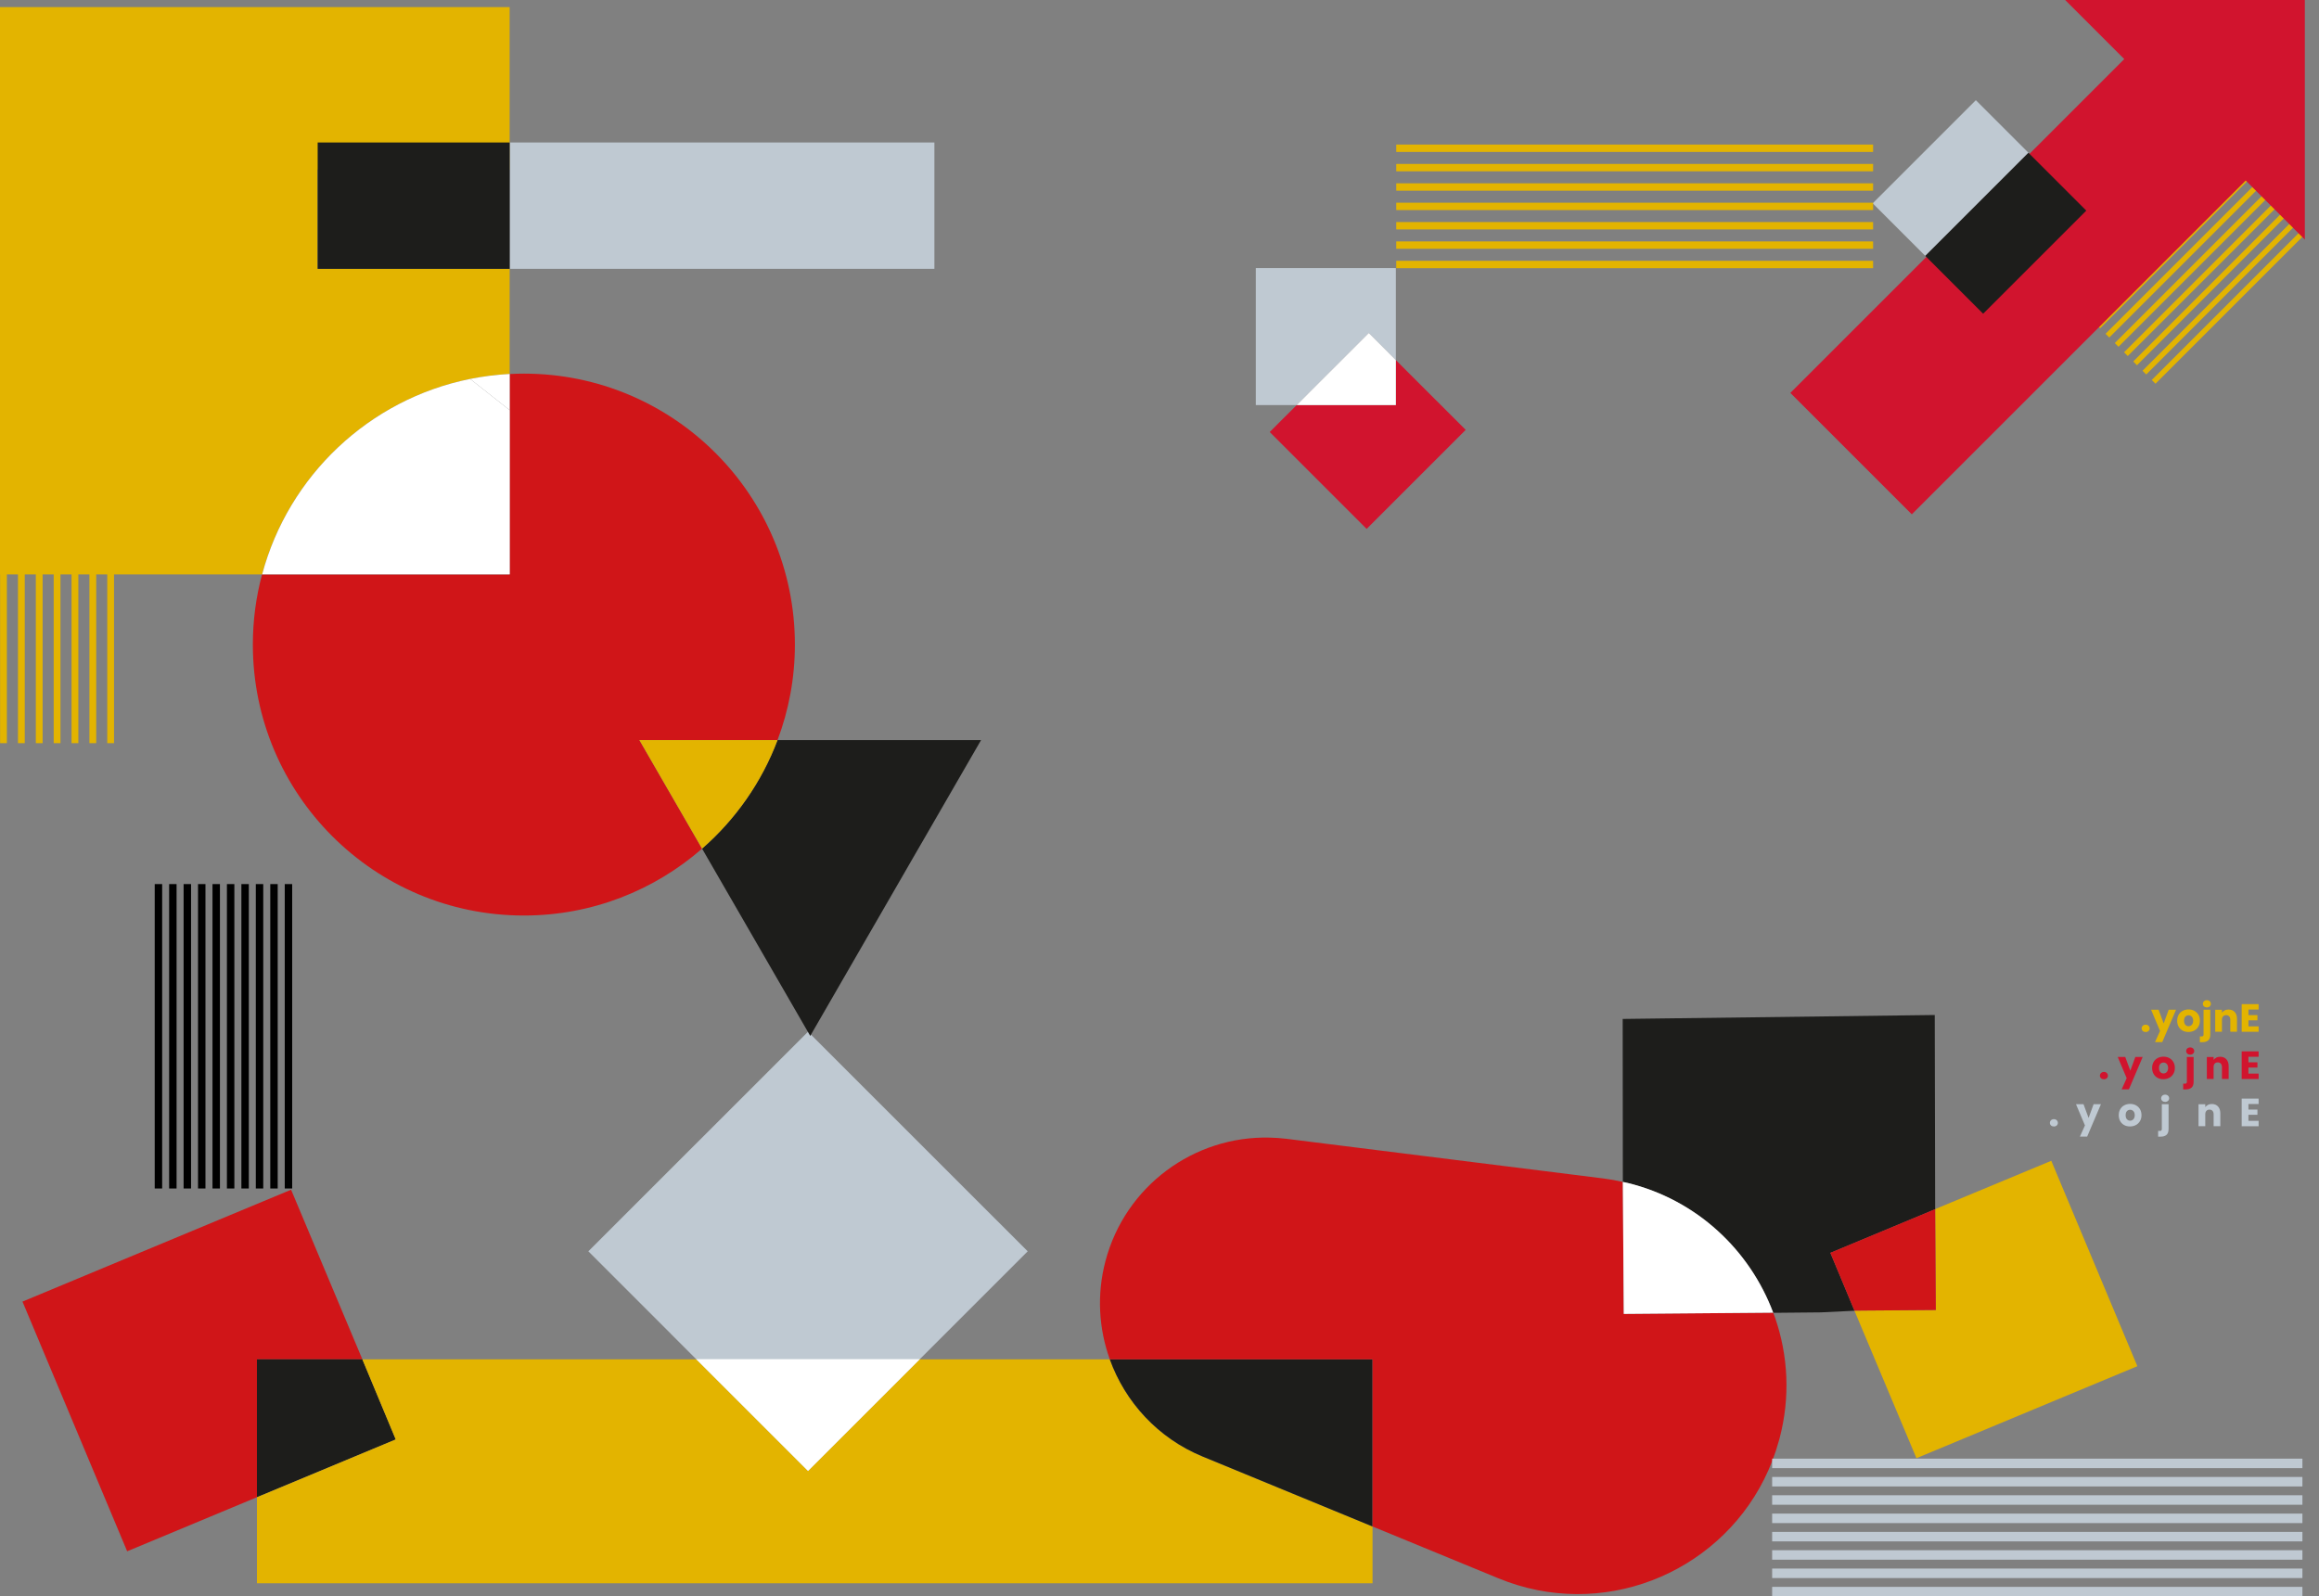 <?xml version="1.0" encoding="UTF-8"?>
<svg id="Ebene_2" data-name="Ebene 2" xmlns="http://www.w3.org/2000/svg" viewBox="0 0 471.22 324.46">
  <rect x="0" y="0" width="471.22" height="324.46" fill="#808080" stroke="none"/>
  <defs>
    <style>
      .cls-1, .cls-2, .cls-3, .cls-4, .cls-5, .cls-6, .cls-7 {
        stroke-width: 0px;
      }

      .cls-2 {
        fill: #1d1d1b;
      }

      .cls-3 {
        fill: #bfc9d2;
      }

      .cls-4 {
        fill: #d1142e;
      }

      .cls-5 {
        fill: #d01518;
      }

      .cls-6 {
        fill: #fff;
      }

      .cls-7 {
        fill: #e3b400;
      }
    </style>
  </defs>
  <g id="Ebene_1-2" data-name="Ebene 1">
    <g>
      <g>
        <path class="cls-7" d="m435.41,209.55c-.15-.14-.23-.32-.23-.52s.08-.39.23-.54c.15-.14.35-.22.59-.22s.43.07.58.22c.15.14.23.32.23.54s-.08.38-.23.52c-.15.14-.35.21-.58.21s-.44-.07-.59-.21Z"/>
        <path class="cls-7" d="m442.17,205.23l-2.8,6.58h-1.47l1.02-2.27-1.82-4.31h1.53l1.03,2.79,1.02-2.79h1.48Z"/>
        <path class="cls-7" d="m443.52,209.48c-.35-.19-.62-.45-.82-.8-.2-.35-.3-.75-.3-1.22s.1-.86.3-1.21c.2-.35.48-.62.83-.8.35-.19.75-.28,1.18-.28s.83.09,1.18.28c.35.19.63.46.83.8.2.35.3.75.3,1.21s-.1.86-.31,1.21c-.21.35-.49.62-.84.8s-.75.28-1.19.28-.83-.09-1.18-.28Zm1.85-1.19c.18-.19.28-.47.28-.82s-.09-.63-.27-.82c-.18-.19-.4-.29-.66-.29s-.49.09-.66.28c-.18.19-.26.46-.26.83s.09.63.26.82c.17.19.39.29.65.29s.48-.1.67-.29Z"/>
        <path class="cls-7" d="m449.13,210.27c0,.55-.14.95-.42,1.19-.28.24-.66.36-1.16.36h-.54v-1.16h.33c.15,0,.26-.03.32-.09.06-.06.1-.15.1-.29v-5.06h1.37v5.04Zm-1.28-5.72c-.15-.14-.23-.32-.23-.52s.08-.39.23-.53c.15-.14.35-.21.59-.21s.43.07.58.21c.15.14.23.32.23.53s-.08.38-.23.52c-.15.14-.35.21-.58.21s-.44-.07-.59-.21Z"/>
        <path class="cls-7" d="m454.09,205.69c.31.34.47.8.47,1.4v2.61h-1.36v-2.42c0-.3-.08-.53-.23-.7-.16-.17-.36-.25-.62-.25s-.47.08-.62.25c-.16.17-.23.4-.23.7v2.42h-1.37v-4.46h1.37v.59c.14-.2.33-.35.56-.47.23-.12.5-.17.79-.17.52,0,.94.17,1.25.51Z"/>
        <path class="cls-7" d="m456.88,205.18v1.14h1.83v1.06h-1.83v1.23h2.07v1.1h-3.44v-5.62h3.44v1.1h-2.07Z"/>
      </g>
      <g>
        <path class="cls-4" d="m426.93,219.15c-.15-.14-.23-.32-.23-.52s.08-.39.23-.54c.15-.14.35-.22.59-.22s.43.07.58.22c.15.14.23.32.23.54s-.08.38-.23.52c-.15.14-.35.21-.58.21s-.44-.07-.59-.21Z"/>
        <path class="cls-4" d="m435.39,214.83l-2.8,6.58h-1.47l1.02-2.27-1.82-4.31h1.53l1.03,2.79,1.02-2.79h1.48Z"/>
        <path class="cls-4" d="m438.43,219.08c-.35-.19-.62-.45-.82-.8s-.3-.75-.3-1.22.1-.86.3-1.21c.2-.35.48-.62.83-.8.35-.19.75-.28,1.18-.28s.83.09,1.18.28.63.46.83.8c.2.35.3.75.3,1.21s-.1.86-.31,1.21c-.21.35-.49.62-.84.8s-.75.28-1.19.28-.83-.09-1.18-.28Zm1.85-1.19c.18-.19.28-.47.28-.82s-.09-.63-.27-.82c-.18-.19-.4-.29-.66-.29s-.49.09-.66.28c-.18.19-.26.46-.26.83s.09.63.26.82c.17.19.39.29.65.29s.48-.1.67-.29Z"/>
        <path class="cls-4" d="m445.74,219.87c0,.55-.14.95-.42,1.19-.28.24-.66.36-1.16.36h-.54v-1.16h.33c.15,0,.26-.03.32-.09s.1-.15.1-.29v-5.06h1.37v5.04Zm-1.28-5.72c-.15-.14-.23-.32-.23-.52s.08-.39.23-.53c.15-.14.35-.21.59-.21s.43.07.58.21c.15.14.23.32.23.53s-.08.38-.23.52c-.15.14-.35.21-.58.21s-.44-.07-.59-.21Z"/>
        <path class="cls-4" d="m452.39,215.29c.31.34.47.8.47,1.4v2.61h-1.36v-2.42c0-.3-.08-.53-.23-.7-.16-.17-.36-.25-.62-.25s-.47.08-.62.25c-.16.17-.23.4-.23.7v2.42h-1.37v-4.46h1.37v.59c.14-.2.33-.35.56-.47.23-.12.5-.17.79-.17.52,0,.94.17,1.25.51Z"/>
        <path class="cls-4" d="m456.88,214.78v1.14h1.83v1.06h-1.83v1.23h2.07v1.1h-3.44v-5.62h3.44v1.1h-2.07Z"/>
      </g>
      <g>
        <path class="cls-3" d="m416.76,228.75c-.15-.14-.23-.32-.23-.52s.08-.39.23-.54c.15-.14.35-.22.59-.22s.43.07.58.22c.15.14.23.32.23.54s-.08.38-.23.52c-.15.14-.35.21-.58.21s-.44-.07-.59-.21Z"/>
        <path class="cls-3" d="m426.91,224.43l-2.8,6.58h-1.47l1.02-2.27-1.82-4.31h1.53l1.03,2.79,1.02-2.79h1.48Z"/>
        <path class="cls-3" d="m431.65,228.68c-.35-.19-.62-.45-.82-.8s-.3-.75-.3-1.22.1-.86.3-1.21c.2-.35.48-.62.83-.8.35-.19.75-.28,1.18-.28s.83.09,1.18.28.63.46.83.8c.2.35.3.75.3,1.21s-.1.86-.31,1.21c-.21.35-.49.62-.84.8-.35.19-.75.28-1.19.28s-.83-.09-1.18-.28Zm1.85-1.19c.18-.19.28-.47.28-.82s-.09-.63-.27-.82c-.18-.19-.4-.29-.66-.29s-.49.09-.66.28c-.18.19-.26.46-.26.83s.09.63.26.82c.17.19.39.29.65.29s.48-.1.67-.29Z"/>
        <path class="cls-3" d="m440.65,229.47c0,.55-.14.95-.42,1.19-.28.24-.66.36-1.16.36h-.54v-1.16h.33c.15,0,.26-.03.32-.09s.1-.15.1-.29v-5.06h1.37v5.04Zm-1.28-5.72c-.15-.14-.23-.32-.23-.52s.08-.39.23-.53c.15-.14.35-.21.59-.21s.43.07.58.21c.15.14.23.32.23.53s-.08.38-.23.52c-.15.14-.35.21-.58.21s-.44-.07-.59-.21Z"/>
        <path class="cls-3" d="m450.7,224.89c.31.34.47.8.47,1.4v2.61h-1.36v-2.42c0-.3-.08-.53-.23-.7-.16-.17-.36-.25-.62-.25s-.47.08-.62.25c-.16.17-.23.4-.23.7v2.42h-1.37v-4.46h1.37v.59c.14-.2.33-.35.56-.47.23-.12.5-.17.79-.17.52,0,.94.17,1.25.51Z"/>
        <path class="cls-3" d="m456.88,224.38v1.14h1.83v1.06h-1.83v1.23h2.07v1.1h-3.44v-5.62h3.44v1.1h-2.07Z"/>
      </g>
      <rect class="cls-1" x="40.24" y="179.69" width="1.51" height="61.87"/>
      <rect class="cls-1" x="43.18" y="179.69" width="1.51" height="61.87"/>
      <rect class="cls-1" x="46.11" y="179.69" width="1.51" height="61.87"/>
      <rect class="cls-1" x="31.44" y="179.69" width="1.51" height="61.87"/>
      <rect class="cls-1" x="34.37" y="179.69" width="1.51" height="61.87"/>
      <rect class="cls-1" x="37.31" y="179.69" width="1.51" height="61.87"/>
      <rect class="cls-1" x="49.05" y="179.69" width="1.51" height="61.87"/>
      <rect class="cls-1" x="54.92" y="179.69" width="1.51" height="61.87"/>
      <rect class="cls-1" x="51.98" y="179.69" width="1.51" height="61.87"/>
      <rect class="cls-1" x="57.86" y="179.69" width="1.51" height="61.87"/>
      <polygon class="cls-5" points="73.63 276.28 59.15 241.81 4.57 264.55 25.84 315.3 52.21 304.31 52.21 276.28 73.63 276.28"/>
      <polygon class="cls-2" points="80.42 292.57 73.9 276.93 73.63 276.28 52.21 276.28 52.21 304.31 53.15 303.92 80.42 292.57"/>
      <g>
        <path class="cls-7" d="m244.38,296.05c-9.09-3.74-15.74-11.07-18.87-19.76h-39.81l-4.34,4.34-9.45,9.45-13.72-13.72-.07-.07h-84.49l.27.65,6.51,15.63-27.26,11.36-.94.39v17.48h226.69v-11.53l-19.03-7.84-15.49-6.38Z"/>
        <path class="cls-2" d="m225.51,276.28c3.13,8.69,9.78,16.02,18.87,19.76l15.49,6.38,19.03,7.84v-33.98h-53.39Z"/>
        <path class="cls-5" d="m329.88,257.19l-.12-16.97c-1.27-.28-2.57-.52-3.89-.69l-12.68-1.59-12.56-1.57-39.24-4.91c-1.13-.14-2.25-.21-3.36-.24-15.45-.39-29.39,9.87-33.4,25.09-1.8,6.81-1.36,13.74.88,19.97h53.39v33.98l20.18,8.31,5.39,2.22c20.91,8.61,44.27-.76,53.99-20.1,1.24-2.47,2.26-5.11,3.02-7.89.04-.14.08-.28.12-.42,2.23-8.45,1.73-16.91-.89-24.52-.12-.36-.27-.71-.4-1.06l-30.36.25-.07-9.86Z"/>
        <polygon class="cls-7" points="416.82 235.93 394.35 245.28 393.22 245.76 393.22 245.81 393.36 266.26 378.77 266.37 376.82 266.39 377.28 267.49 389.42 296.38 434.31 277.68 416.82 235.93"/>
        <path class="cls-2" d="m393.22,245.76l-.08-39.46-63.41.8.03,31.93v1.21c.34.07.68.14,1.02.22,14,3.43,24.77,13.62,29.54,26.36h1.37s8.3-.08,8.3-.08l6.85-.33-4.9-11.76,21.29-8.87Z"/>
        <path class="cls-6" d="m330.77,240.44h0c-.33-.08-.67-.14-1.01-.22l.12,16.97.07,9.86,30.36-.25c-4.77-12.74-15.54-22.94-29.54-26.36"/>
        <polygon class="cls-5" points="378.77 266.37 393.36 266.26 393.22 245.81 393.22 245.76 371.92 254.63 376.82 266.39 378.77 266.37"/>
        <polygon class="cls-3" points="164.19 209.7 119.55 254.33 136.27 271.05 136.41 271.2 164.19 298.97 183.32 279.84 192.11 271.05 208.83 254.33 164.19 209.7"/>
        <polygon class="cls-6" points="164.19 298.97 179.76 283.4 186.91 276.25 141.46 276.25 141.58 276.36 164.19 298.97"/>
        <rect class="cls-3" x="360.1" y="296.47" width="107.75" height="1.93"/>
        <rect class="cls-3" x="360.1" y="300.19" width="107.75" height="1.93"/>
        <rect class="cls-3" x="360.1" y="303.91" width="107.75" height="1.93"/>
        <rect class="cls-3" x="360.1" y="307.64" width="107.75" height="1.93"/>
        <rect class="cls-3" x="360.1" y="311.36" width="107.75" height="1.93"/>
        <rect class="cls-3" x="360.1" y="315.08" width="107.75" height="1.93"/>
        <rect class="cls-3" x="360.1" y="318.81" width="107.75" height="1.93"/>
        <rect class="cls-3" x="360.1" y="322.53" width="107.75" height="1.93"/>
        <rect class="cls-7" x="431.38" y="62.02" width="42.58" height="1.07" transform="translate(88.35 338.41) rotate(-45)"/>
        <rect class="cls-7" x="429.5" y="60.14" width="42.58" height="1.07" transform="translate(89.13 336.53) rotate(-45)"/>
        <rect class="cls-7" x="427.62" y="58.26" width="42.58" height="1.07" transform="translate(89.91 334.65) rotate(-45)"/>
        <rect class="cls-7" x="425.75" y="56.39" width="42.58" height="1.07" transform="translate(90.68 332.78) rotate(-45)"/>
        <rect class="cls-7" x="423.87" y="54.51" width="42.58" height="1.07" transform="translate(91.46 330.9) rotate(-45)"/>
        <rect class="cls-7" x="421.99" y="52.63" width="42.58" height="1.07" transform="translate(92.24 329.02) rotate(-45)"/>
        <rect class="cls-7" x="420.12" y="50.76" width="42.58" height="1.07" transform="translate(93.02 327.15) rotate(-45)"/>
        <rect class="cls-7" x="418.24" y="48.88" width="42.58" height="1.07" transform="translate(93.79 325.27) rotate(-45)"/>
        <polygon class="cls-4" points="388.48 104.54 456.33 36.69 468.34 48.7 468.34 0 419.64 0 431.65 12.01 363.8 79.86 388.48 104.54"/>
        <rect class="cls-3" x="381.54" y="28.64" width="29.64" height="15.11" transform="translate(90.49 290.86) rotate(-45)"/>
        <rect class="cls-2" x="392.76" y="39.1" width="29.64" height="16.62" transform="translate(85.85 302.09) rotate(-45)"/>
        <path class="cls-7" d="m95.52,77.03l-.91-.72.91.72c2.62-.53,5.3-.87,8.04-1.01v-21.38h-39.02v-20.17h39.02V1.45H0v115.3h53.26c5.36-20.05,21.74-35.59,42.26-39.72"/>
        <path class="cls-5" d="m151.96,150.43h6.03c2.28-6.04,3.53-12.58,3.53-19.42,0-30.41-24.65-55.07-55.07-55.07-.97,0-1.93.03-2.89.08v7.35l-8.04-6.34,8.04,6.34v33.38h-50.31c-1.22,4.55-1.87,9.33-1.87,14.26,0,30.41,24.65,55.07,55.07,55.07,13.87,0,26.52-5.14,36.21-13.59l-12.73-22.05h22.03Z"/>
        <path class="cls-6" d="m103.57,83.36l-8.04-6.34c-20.52,4.13-36.9,19.67-42.26,39.72h50.31v-33.38Z"/>
        <path class="cls-6" d="m103.57,83.36v-7.35c-2.74.14-5.42.49-8.04,1.01l8.04,6.34Z"/>
        <path class="cls-2" d="m167.7,150.43h-9.71c-3.24,8.58-8.55,16.13-15.33,22.05l21.98,38.07,18.83-32.62,2.01-3.49,1.79-3.09,12.08-20.92h-31.64Z"/>
        <path class="cls-7" d="m157.99,150.43h-28.06l12.73,22.05c6.78-5.92,12.1-13.48,15.33-22.05"/>
        <rect class="cls-7" x=".02" y="89.58" width="1.38" height="61.47"/>
        <rect class="cls-7" x="3.65" y="89.58" width="1.38" height="61.47"/>
        <rect class="cls-7" x="7.28" y="89.58" width="1.38" height="61.47"/>
        <rect class="cls-7" x="10.91" y="89.58" width="1.38" height="61.47"/>
        <rect class="cls-7" x="14.54" y="89.58" width="1.38" height="61.47"/>
        <rect class="cls-7" x="18.17" y="89.58" width="1.38" height="61.47"/>
        <rect class="cls-7" x="21.79" y="89.58" width="1.38" height="61.47"/>
        <rect class="cls-3" x="103.57" y="28.96" width="86.3" height="25.68"/>
        <rect class="cls-2" x="64.55" y="28.96" width="39.02" height="25.68"/>
        <rect class="cls-7" x="283.72" y="53.01" width="96.89" height="1.5"/>
        <rect class="cls-7" x="283.72" y="49.07" width="96.89" height="1.5"/>
        <rect class="cls-7" x="283.72" y="45.13" width="96.89" height="1.5"/>
        <rect class="cls-7" x="283.72" y="41.2" width="96.89" height="1.5"/>
        <rect class="cls-7" x="283.72" y="37.26" width="96.89" height="1.5"/>
        <rect class="cls-7" x="283.72" y="33.32" width="96.89" height="1.5"/>
        <rect class="cls-7" x="283.72" y="29.38" width="96.89" height="1.5"/>
        <polygon class="cls-3" points="278.14 67.68 283.64 73.19 283.64 70.41 283.64 54.48 267.19 54.48 257.79 54.48 255.18 54.48 255.18 82.33 262.41 82.33 263.49 82.33 266.5 79.31 278.14 67.68"/>
        <polygon class="cls-4" points="289.4 78.95 283.64 73.19 283.64 82.33 263.49 82.33 259.85 85.96 258.01 87.81 277.7 107.5 282.81 102.39 297.83 87.37 289.4 78.95"/>
        <polygon class="cls-6" points="283.64 73.19 278.14 67.68 266.5 79.31 263.49 82.33 283.64 82.33 283.64 73.19"/>
      </g>
    </g>
  </g>
</svg>
